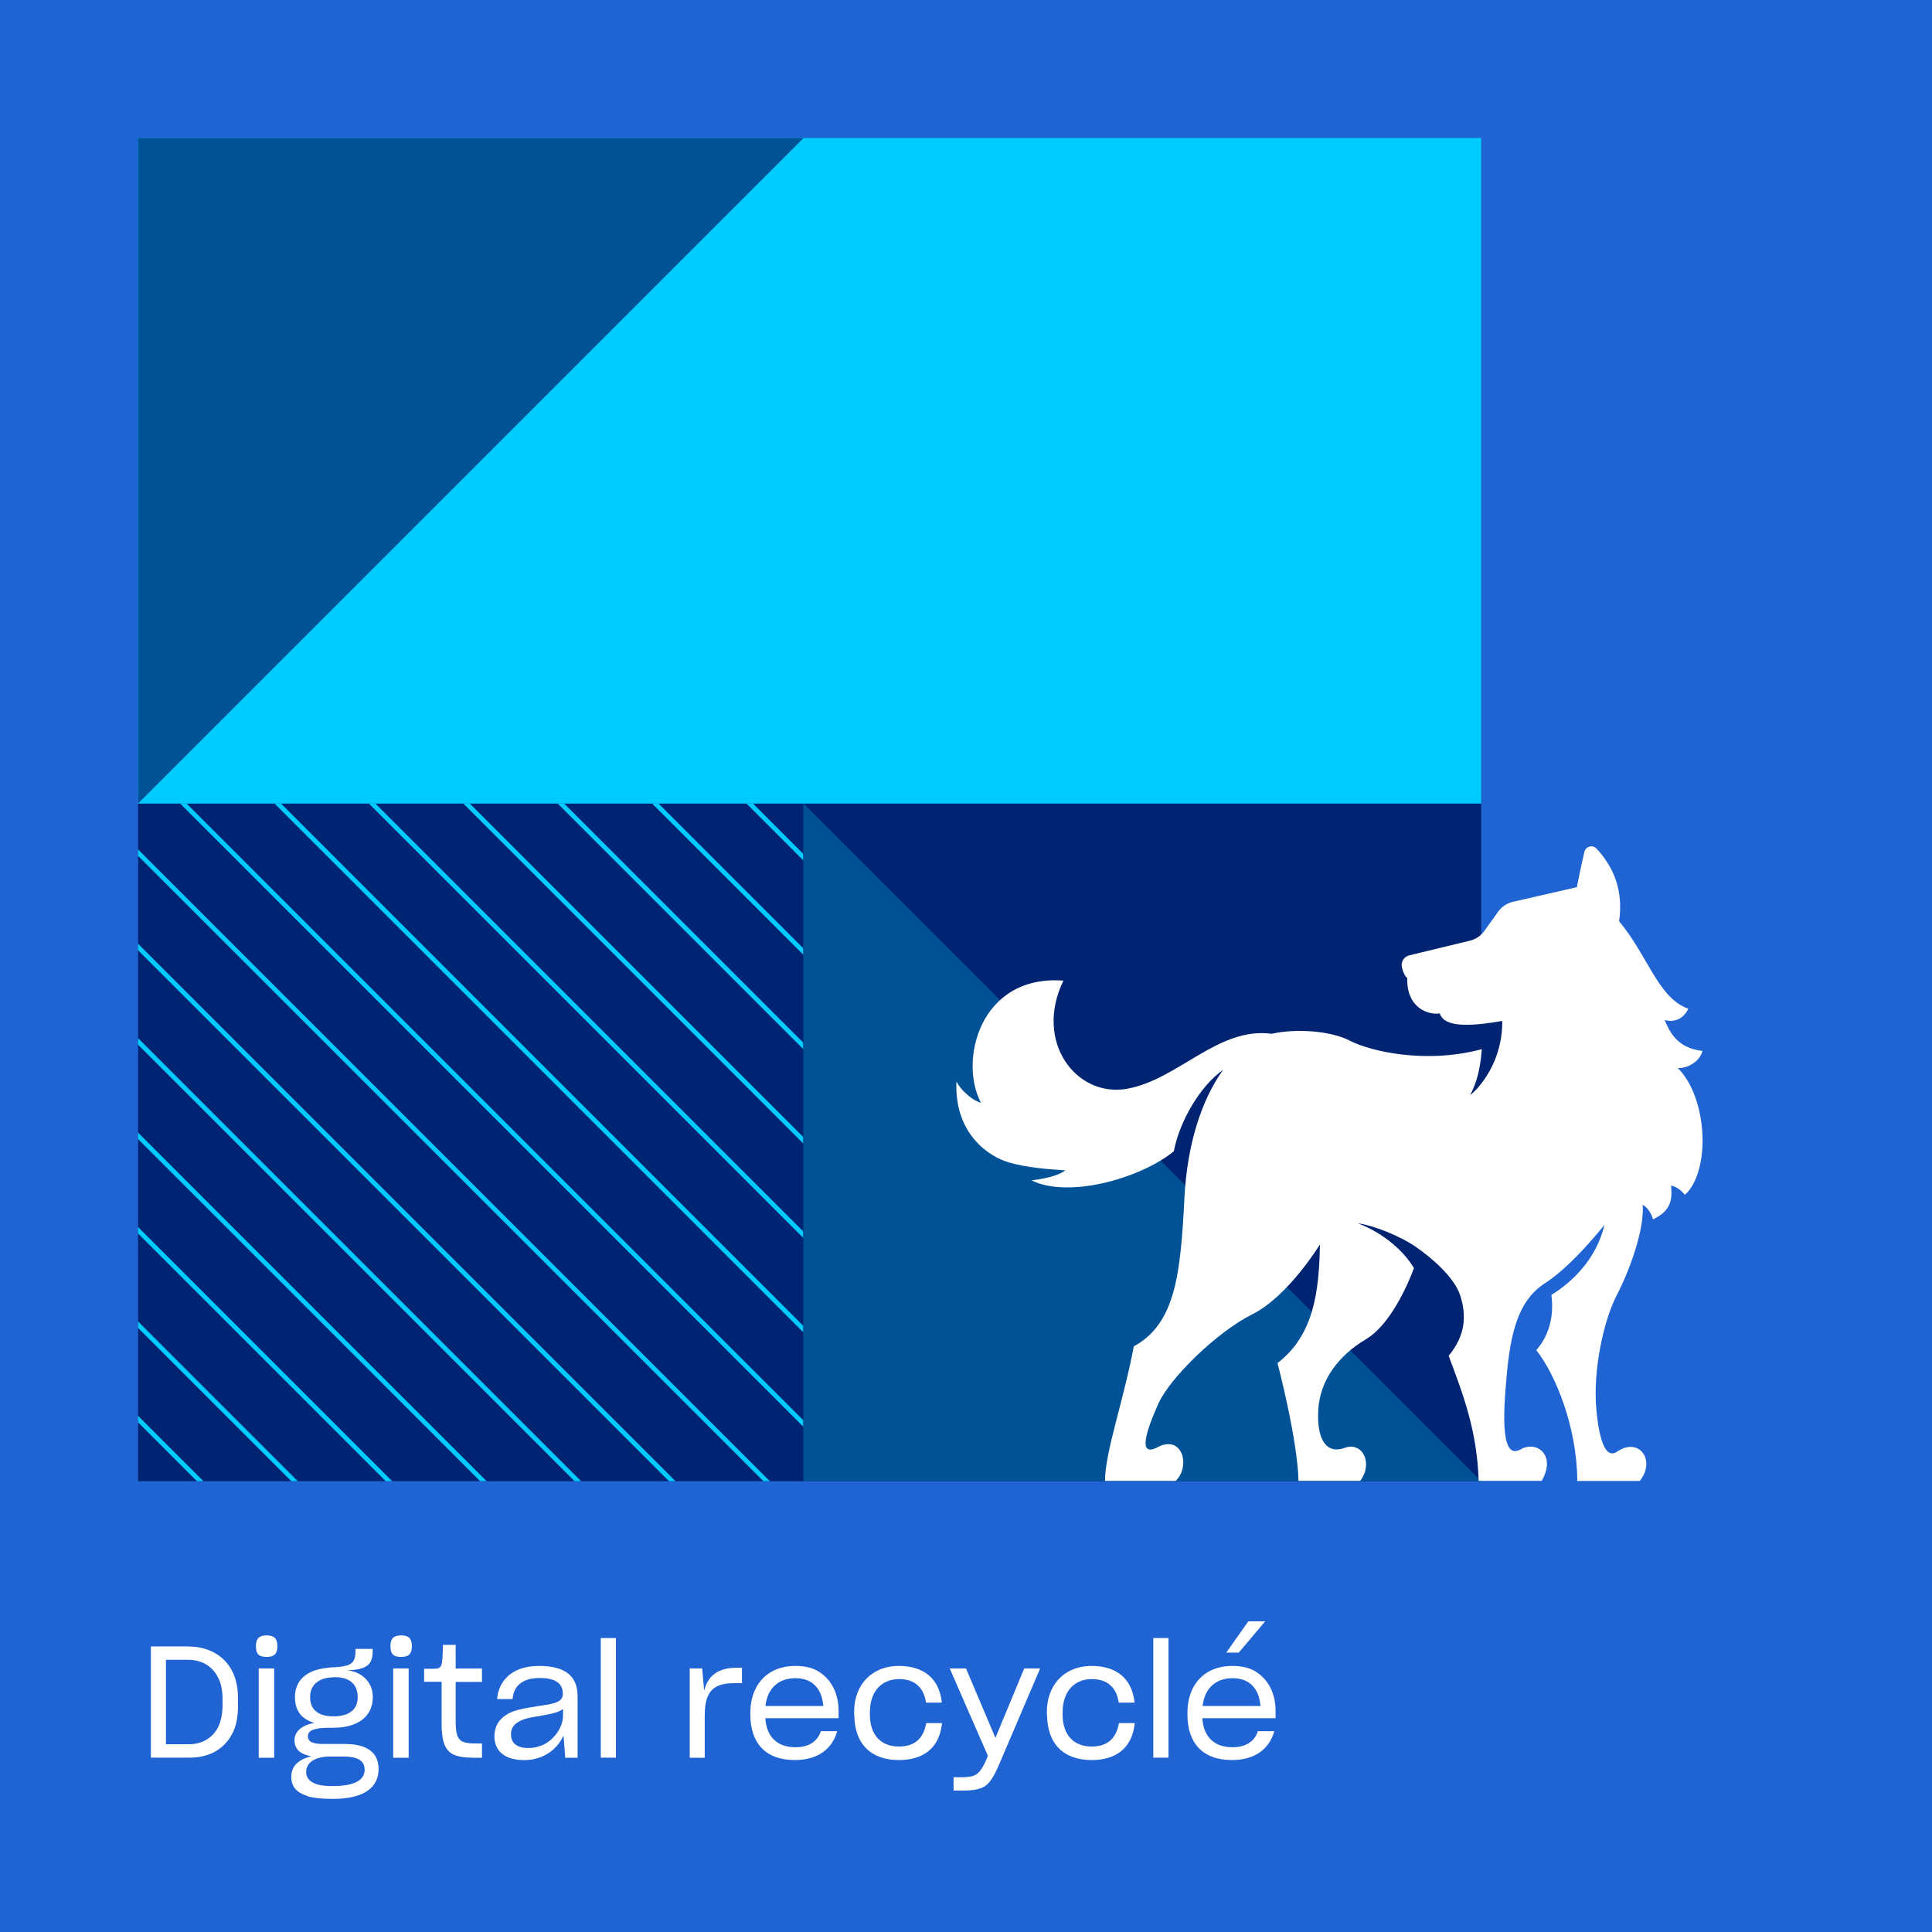 <?xml version="1.0" encoding="UTF-8"?><svg id="ARTWORK" xmlns="http://www.w3.org/2000/svg" xmlns:xlink="http://www.w3.org/1999/xlink" viewBox="0 0 210 210"><defs><style>.cls-1{fill:#002472;}.cls-2{clip-path:url(#clippath-6);}.cls-3{clip-path:url(#clippath-7);}.cls-4{clip-path:url(#clippath-4);}.cls-5{stroke:#024935;}.cls-5,.cls-6,.cls-7,.cls-8,.cls-9,.cls-10{fill:none;}.cls-5,.cls-6,.cls-8,.cls-9,.cls-10{stroke-miterlimit:10;stroke-width:.5px;}.cls-11{fill:#2064d4;}.cls-6{stroke:#2064d4;}.cls-12{clip-path:url(#clippath-9);}.cls-13{clip-path:url(#clippath-10);}.cls-14,.cls-15{fill:#fff;}.cls-15{fill-rule:evenodd;}.cls-16{clip-path:url(#clippath-1);}.cls-17{clip-path:url(#clippath-5);}.cls-18{fill:#005297;}.cls-19{clip-path:url(#clippath-8);}.cls-20{clip-path:url(#clippath-3);}.cls-8{stroke:#f5bf12;}.cls-21{fill:#00cbff;}.cls-22{clip-path:url(#clippath-2);}.cls-9{stroke:#59aa40;}.cls-23{clip-path:url(#clippath);}.cls-10{stroke:#00cbff;}</style><clipPath id="clippath"><rect class="cls-7" x="15" y="15" width="146" height="146" transform="translate(0 176) rotate(-90)"/></clipPath><clipPath id="clippath-1"><rect class="cls-7" x="-21.84" y="124.18" width="146" height="72.32" transform="translate(-109.18 211.5) rotate(-90)"/></clipPath><clipPath id="clippath-2"><rect class="cls-7" x="285" y="15" width="146" height="146"/></clipPath><clipPath id="clippath-3"><polygon class="cls-7" points="212.66 88.65 358.66 88.65 358.66 -57.35 212.66 88.65"/></clipPath><clipPath id="clippath-4"><rect class="cls-7" x="-255" y="15" width="146" height="146" transform="translate(-270 -94) rotate(-90)"/></clipPath><clipPath id="clippath-5"><rect class="cls-7" x="285" y="-255" width="146" height="146"/></clipPath><clipPath id="clippath-6"><polygon class="cls-7" points="404.49 -301.51 365.58 -262.59 362.46 -250.46 425.96 -186.96 479 -205 404.49 -301.51"/></clipPath><clipPath id="clippath-7"><rect class="cls-7" x="-255" y="-255" width="146" height="146" transform="translate(0 -364) rotate(-90)"/></clipPath><clipPath id="clippath-8"><rect class="cls-7" x="-191.28" y="-245.64" width="164.63" height="146" transform="translate(63.67 -281.6) rotate(-90)"/></clipPath><clipPath id="clippath-9"><rect class="cls-7" x="-525" y="-255" width="146" height="146"/></clipPath><clipPath id="clippath-10"><polygon class="cls-7" points="-87 -109 -371.37 175.37 -371.37 190.63 -233 329 -87 329 -87 -109"/></clipPath></defs><rect class="cls-11" width="210" height="210"/><circle class="cls-1" cx="160.5" cy="116.5" r="9.5"/><g class="cls-23"><rect class="cls-1" x="15.01" y="87.34" width="146" height="146" transform="translate(-72.33 248.35) rotate(-90)"/><rect class="cls-21" x="15.01" y="-58.66" width="146" height="146" transform="translate(73.67 102.35) rotate(-90)"/><polygon class="cls-18" points="161.01 -58.66 15.01 -58.66 15.01 87.34 161.01 -58.66"/><g class="cls-16"><line class="cls-10" x1="-47.44" y1="112.32" x2="114.18" y2="273.94"/><line class="cls-10" x1="-42.31" y1="107.19" x2="119.31" y2="268.81"/><line class="cls-10" x1="-37.18" y1="102.06" x2="124.44" y2="263.68"/><line class="cls-10" x1="-32.05" y1="96.93" x2="129.57" y2="258.55"/><line class="cls-10" x1="-26.92" y1="91.8" x2="134.7" y2="253.42"/><line class="cls-10" x1="-21.79" y1="86.66" x2="139.83" y2="248.29"/><line class="cls-10" x1="-16.66" y1="81.53" x2="144.97" y2="243.16"/><line class="cls-10" x1="-11.53" y1="76.4" x2="150.1" y2="238.03"/><line class="cls-10" x1="-6.4" y1="71.27" x2="155.23" y2="232.9"/><line class="cls-10" x1="-1.27" y1="66.14" x2="160.36" y2="227.77"/><line class="cls-10" x1="3.86" y1="61.01" x2="165.49" y2="222.64"/><line class="cls-10" x1="8.99" y1="55.88" x2="170.62" y2="217.51"/><line class="cls-10" x1="14.12" y1="50.75" x2="175.75" y2="212.38"/><line class="cls-10" x1="19.25" y1="45.62" x2="180.88" y2="207.25"/><line class="cls-10" x1="24.38" y1="40.49" x2="186.01" y2="202.12"/><line class="cls-10" x1="29.51" y1="35.36" x2="191.14" y2="196.99"/><line class="cls-10" x1="34.64" y1="30.23" x2="196.27" y2="191.86"/><line class="cls-10" x1="39.77" y1="25.1" x2="201.4" y2="186.73"/><line class="cls-10" x1="44.9" y1="19.97" x2="206.53" y2="181.6"/><line class="cls-10" x1="50.03" y1="14.84" x2="211.66" y2="176.47"/><line class="cls-10" x1="55.17" y1="9.71" x2="216.79" y2="171.34"/><line class="cls-10" x1="60.3" y1="4.58" x2="221.92" y2="166.2"/><line class="cls-10" x1="65.43" y1="-.55" x2="227.05" y2="161.07"/><line class="cls-10" x1="70.56" y1="-5.68" x2="232.18" y2="155.94"/><line class="cls-10" x1="75.69" y1="-10.81" x2="237.31" y2="150.81"/><line class="cls-10" x1="80.82" y1="-15.94" x2="242.44" y2="145.68"/></g><polygon class="cls-18" points="87.32 87.34 87.32 161 160.98 161 87.32 87.34"/></g><g class="cls-22"><g class="cls-20"><line class="cls-6" x1="126.41" y1="-57.35" x2="126.41" y2="180.16"/><line class="cls-6" x1="135.49" y1="-57.35" x2="135.49" y2="180.16"/><line class="cls-6" x1="144.57" y1="-57.35" x2="144.57" y2="180.16"/><line class="cls-6" x1="153.65" y1="-57.35" x2="153.65" y2="180.16"/><line class="cls-6" x1="162.73" y1="-57.35" x2="162.73" y2="180.16"/><line class="cls-6" x1="171.81" y1="-57.35" x2="171.81" y2="180.16"/><line class="cls-6" x1="180.89" y1="-57.35" x2="180.89" y2="180.16"/><line class="cls-6" x1="189.97" y1="-57.35" x2="189.97" y2="180.16"/><line class="cls-6" x1="199.05" y1="-57.35" x2="199.05" y2="180.16"/><line class="cls-6" x1="208.13" y1="-57.35" x2="208.13" y2="180.16"/><line class="cls-6" x1="358.66" y1="2.39" x2="121.15" y2="2.39"/><line class="cls-6" x1="358.66" y1="11.47" x2="121.15" y2="11.47"/><line class="cls-6" x1="358.66" y1="20.55" x2="121.15" y2="20.55"/><line class="cls-6" x1="358.66" y1="29.63" x2="121.15" y2="29.63"/><line class="cls-6" x1="358.66" y1="38.71" x2="121.15" y2="38.71"/><line class="cls-6" x1="358.66" y1="47.79" x2="121.15" y2="47.79"/><line class="cls-6" x1="358.66" y1="56.87" x2="121.15" y2="56.87"/><line class="cls-6" x1="358.66" y1="65.95" x2="121.15" y2="65.95"/><line class="cls-6" x1="358.66" y1="75.02" x2="121.15" y2="75.02"/><line class="cls-6" x1="358.66" y1="84.1" x2="121.15" y2="84.1"/><line class="cls-6" x1="358.66" y1="93.18" x2="121.15" y2="93.18"/><line class="cls-6" x1="358.66" y1="102.26" x2="121.15" y2="102.26"/><line class="cls-6" x1="358.66" y1="111.34" x2="121.15" y2="111.34"/><line class="cls-6" x1="358.66" y1="120.42" x2="121.15" y2="120.42"/><line class="cls-6" x1="358.66" y1="129.5" x2="121.15" y2="129.5"/><line class="cls-6" x1="358.66" y1="138.58" x2="121.15" y2="138.58"/><line class="cls-6" x1="358.66" y1="147.66" x2="121.15" y2="147.66"/><line class="cls-6" x1="358.66" y1="156.74" x2="121.15" y2="156.74"/><line class="cls-6" x1="358.66" y1="165.82" x2="121.15" y2="165.82"/><line class="cls-6" x1="358.66" y1="174.9" x2="121.15" y2="174.9"/></g></g><g class="cls-4"><line class="cls-6" x1="2.63" y1="88" x2="2.63" y2="-140.57"/></g><g class="cls-17"><g class="cls-2"><circle class="cls-9" cx="357.95" cy="-254.97" r="260.83"/><circle class="cls-9" cx="357.95" cy="-254.97" r="270.14"/><circle class="cls-9" cx="357.95" cy="-254.97" r="279.46"/><circle class="cls-9" cx="357.95" cy="-254.97" r="288.77"/><circle class="cls-9" cx="357.95" cy="-254.97" r="298.09"/><circle class="cls-9" cx="357.95" cy="-254.97" r="307.4"/><circle class="cls-9" cx="357.95" cy="-254.97" r="316.72"/><circle class="cls-9" cx="357.95" cy="-254.97" r="326.03"/><circle class="cls-9" cx="357.95" cy="-254.97" r="335.34"/><circle class="cls-9" cx="357.95" cy="-254.97" r="344.66"/><circle class="cls-9" cx="357.95" cy="-254.97" r="353.97"/><circle class="cls-9" cx="357.95" cy="-254.97" r="363.29"/><circle class="cls-9" cx="357.95" cy="-254.97" r="372.6"/><circle class="cls-9" cx="357.95" cy="-254.97" r="381.92"/><circle class="cls-9" cx="357.95" cy="-254.97" r="391.23"/><circle class="cls-9" cx="357.95" cy="-254.97" r="400.55"/></g></g><g class="cls-3"><g class="cls-19"><line class="cls-5" x1="135.67" y1="349.18" x2="-366.06" y2="59.51"/><line class="cls-5" x1="135.67" y1="329.87" x2="-366.06" y2="40.2"/><line class="cls-5" x1="135.67" y1="310.56" x2="-366.06" y2="20.89"/><line class="cls-5" x1="135.67" y1="291.25" x2="-366.06" y2="1.58"/><line class="cls-5" x1="135.67" y1="271.94" x2="-366.06" y2="-17.73"/><line class="cls-5" x1="135.67" y1="252.63" x2="-366.06" y2="-37.04"/><line class="cls-5" x1="135.67" y1="233.32" x2="-366.06" y2="-56.35"/><line class="cls-5" x1="135.67" y1="214.01" x2="-366.06" y2="-75.66"/><line class="cls-5" x1="135.67" y1="194.7" x2="-366.06" y2="-94.97"/><line class="cls-5" x1="135.67" y1="175.4" x2="-366.06" y2="-114.28"/><line class="cls-5" x1="135.67" y1="156.09" x2="-366.06" y2="-133.59"/><line class="cls-5" x1="135.67" y1="136.78" x2="-366.06" y2="-152.9"/><line class="cls-5" x1="135.67" y1="117.47" x2="-366.06" y2="-172.21"/><line class="cls-5" x1="135.67" y1="98.16" x2="-366.06" y2="-191.52"/><line class="cls-5" x1="135.67" y1="78.85" x2="-366.06" y2="-210.83"/><line class="cls-5" x1="135.67" y1="59.54" x2="-366.06" y2="-230.14"/><line class="cls-5" x1="135.67" y1="40.23" x2="-366.06" y2="-249.45"/><line class="cls-5" x1="135.67" y1="20.92" x2="-366.06" y2="-268.76"/><line class="cls-5" x1="135.67" y1="1.61" x2="-366.06" y2="-288.07"/><line class="cls-5" x1="-366.06" y1="349.18" x2="135.67" y2="59.51"/><line class="cls-5" x1="-366.06" y1="329.87" x2="135.67" y2="40.2"/><line class="cls-5" x1="-366.06" y1="310.56" x2="135.67" y2="20.89"/><line class="cls-5" x1="-366.06" y1="291.25" x2="135.67" y2="1.58"/><line class="cls-5" x1="-366.06" y1="271.94" x2="135.67" y2="-17.73"/><line class="cls-5" x1="-366.06" y1="252.63" x2="135.67" y2="-37.04"/><line class="cls-5" x1="-366.06" y1="233.32" x2="135.67" y2="-56.35"/><line class="cls-5" x1="-366.06" y1="214.01" x2="135.67" y2="-75.66"/><line class="cls-5" x1="-366.06" y1="194.7" x2="135.67" y2="-94.97"/><line class="cls-5" x1="-366.06" y1="175.4" x2="135.67" y2="-114.28"/><line class="cls-5" x1="-366.06" y1="156.09" x2="135.67" y2="-133.59"/><line class="cls-5" x1="-366.06" y1="136.78" x2="135.67" y2="-152.9"/><line class="cls-5" x1="-366.06" y1="117.47" x2="135.67" y2="-172.21"/><line class="cls-5" x1="-366.06" y1="98.16" x2="135.67" y2="-191.52"/><line class="cls-5" x1="-366.06" y1="78.85" x2="135.67" y2="-210.83"/><line class="cls-5" x1="-366.06" y1="59.54" x2="135.67" y2="-230.14"/><line class="cls-5" x1="-366.06" y1="40.23" x2="135.67" y2="-249.45"/><line class="cls-5" x1="-366.06" y1="20.92" x2="135.67" y2="-268.76"/><line class="cls-5" x1="-366.06" y1="1.61" x2="135.67" y2="-288.07"/></g></g><rect class="cls-7" x="15" y="161" width="180" height="49.1"/><path class="cls-14" d="M20.49,178.97c.99,0,1.87.2,2.69.61,1.63.85,2.69,2.48,2.69,5.01v.85c0,1.26-.22,2.29-.68,3.11-.93,1.68-2.57,2.5-4.59,2.5h-4.2v-12.09h4.1ZM18.04,189.59h2.48c.73,0,1.34-.15,1.9-.48,1.12-.65,1.77-1.87,1.77-3.79v-.61c0-.95-.15-1.73-.49-2.38-.66-1.28-1.82-1.92-3.28-1.92h-2.38v9.18Z"/><path class="cls-14" d="M27.82,178.93c0-.87.39-1.17,1.17-1.17s1.16.31,1.16,1.17-.37,1.17-1.16,1.17c-.85,0-1.17-.31-1.17-1.17ZM28.12,181.35h1.68v9.71h-1.68v-9.71Z"/><path class="cls-14" d="M33.43,195.22c-1.29-.39-1.77-1.11-1.77-2.09,0-1.07.66-1.85,2.19-2.24-1.26-.19-1.84-.82-1.84-1.73s.73-1.63,2.16-1.89c-1.41-.41-2.11-1.33-2.11-2.8v-.02c0-1.8,1.26-2.94,3.52-3.16.19-.05.65-.07.87-.07.65-.05,1.09-.12,1.41-.24.65-.27.78-.75.78-1.56v-.19h1.87v.29c0,.46-.08.83-.24,1.12-.32.59-1.09.87-2.52.92h.03c.59.07,1.09.25,1.5.53.82.56,1.24,1.39,1.24,2.33v.07c0,2.06-1.6,3.31-4.3,3.31h-.32c-.66,0-1.17.03-1.51.12-.71.14-.92.42-.92.82,0,.54.46.83,1.68.82h2.28c2.62,0,3.72,1.04,3.72,2.72,0,1.94-1.48,3.25-4.95,3.25h-.15c-1.12,0-1.99-.1-2.63-.29ZM39.63,192.34c0-.85-.59-1.41-2.26-1.41h-1.8c-1.55.12-2.29.75-2.29,1.68v.02c0,.85.78,1.5,2.65,1.5h.31c2.43,0,3.4-.71,3.4-1.79ZM38.88,184.49v-.03c0-.54-.14-.97-.36-1.29-.46-.65-1.24-.87-2.16-.87-.15,0-.25.02-.37.03-1.39.08-2.29.85-2.28,2.14v.03c0,1.33.9,2.06,2.52,2.06,1.73,0,2.65-.75,2.65-2.07Z"/><path class="cls-14" d="M42.44,178.93c0-.87.39-1.17,1.17-1.17s1.16.31,1.16,1.17-.37,1.17-1.16,1.17c-.85,0-1.17-.31-1.17-1.17ZM42.74,181.35h1.68v9.71h-1.68v-9.71Z"/><path class="cls-14" d="M51.31,191.05c-.87,0-1.55-.12-2.02-.34-.95-.46-1.29-1.48-1.29-3.42v-4.49h-1.9v-1.41h.93c.29,0,.51-.02.66-.08.29-.12.36-.44.41-1.17,0-.08,0-.24.02-.42,0-.39.02-.8.02-.93h1.39v2.57h2.86v1.46h-2.86v4.25c0,.71.05,1.22.17,1.56.25.71.83.88,1.99.88h.7v1.55h-1.07Z"/><path class="cls-14" d="M56.92,191.31c-2.09,0-3.18-1.02-3.18-2.58,0-1.02.48-1.84,1.26-2.31.27-.19.54-.31.83-.42.59-.2,1.41-.37,2.7-.56,1.72-.25,2.65-.41,2.65-1.33,0-1.05-.7-1.72-2.52-1.72-1.92,0-2.86.93-2.94,2.29h-1.68c.05-.71.27-1.33.63-1.87.75-1.09,2.07-1.73,3.93-1.73,3.03,0,4.18,1.27,4.18,3.28v6.7h-1.34l-.19-2.41c-.68,1.5-2.18,2.67-4.33,2.67ZM60.15,188.84c.68-.71,1.05-1.56,1.05-2.38v-.71c-.42.36-1.24.54-2.31.73-1.48.22-2.11.39-2.65.75-.46.29-.7.71-.7,1.29,0,.92.61,1.48,1.89,1.48,1.12,0,2.06-.44,2.72-1.16Z"/><path class="cls-14" d="M65.3,178.05h1.65v13h-1.65v-13Z"/><path class="cls-14" d="M74.98,181.35h1.34l.22,2.41c.41-1.62,1.51-2.48,3.52-2.48h.59v1.67h-.82c-.82,0-1.48.12-1.94.37-.95.53-1.29,1.53-1.29,3.2v4.54h-1.63v-9.71Z"/><path class="cls-14" d="M86.4,191.31c-3.23,0-4.84-1.9-4.84-4.93v-.2c0-1.02.2-1.9.6-2.69.8-1.53,2.29-2.41,4.3-2.41,1.07,0,1.96.22,2.63.68,1.39.92,2.06,2.46,2.06,4.22v.78h-7.96c.12,2.01,1.28,3.16,3.28,3.16,1.41,0,2.4-.61,2.75-1.75h1.78c-.56,2.01-2.19,3.14-4.61,3.14ZM83.2,185.44h6.29c-.14-1.85-1.16-3.03-3.03-3.03s-3.06,1.14-3.26,3.03Z"/><path class="cls-14" d="M92.84,186.36v-.22c0-1.09.22-1.97.65-2.75.85-1.5,2.36-2.31,4.22-2.31,2.57,0,4.37,1.26,4.66,3.96v.03h-1.72v-.03c-.27-1.73-1.33-2.53-2.92-2.53-1.87,0-3.18,1.29-3.18,3.64v.19c0,2.21,1.17,3.5,3.16,3.5,1.68,0,2.67-.85,2.96-2.53v-.02h1.72v.03c-.29,2.75-2.09,3.99-4.69,3.99-3.08,0-4.84-1.82-4.84-4.95Z"/><path class="cls-14" d="M103.64,193.18h.85c.54,0,.94-.05,1.26-.14.61-.2.97-.68,1.44-1.73l.19-.46-4.15-9.5h1.77l3.18,7.51.02.07.02-.08,3.11-7.5h1.73l-4.37,10.23c-.56,1.33-.99,2.09-1.56,2.52-.59.41-1.36.53-2.65.53h-.83v-1.45Z"/><path class="cls-14" d="M113.79,186.36v-.22c0-1.09.22-1.97.65-2.75.85-1.5,2.36-2.31,4.22-2.31,2.57,0,4.37,1.26,4.66,3.96v.03h-1.72v-.03c-.27-1.73-1.33-2.53-2.92-2.53-1.87,0-3.18,1.29-3.18,3.64v.19c0,2.21,1.17,3.5,3.16,3.5,1.68,0,2.67-.85,2.96-2.53v-.02h1.72v.03c-.29,2.75-2.09,3.99-4.69,3.99-3.08,0-4.84-1.82-4.84-4.95Z"/><path class="cls-14" d="M125.36,178.05h1.65v13h-1.65v-13Z"/><path class="cls-14" d="M133.91,191.31c-3.23,0-4.84-1.9-4.84-4.93v-.2c0-1.02.2-1.9.59-2.69.8-1.53,2.29-2.41,4.3-2.41,1.07,0,1.96.22,2.63.68,1.39.92,2.06,2.46,2.06,4.22v.78h-7.96c.12,2.01,1.27,3.16,3.28,3.16,1.41,0,2.4-.61,2.75-1.75h1.79c-.56,2.01-2.19,3.14-4.61,3.14ZM130.72,185.44h6.29c-.14-1.85-1.16-3.03-3.03-3.03s-3.06,1.14-3.26,3.03ZM137.52,176.23l-2.87,3.4h-1.36l2.4-3.4h1.84Z"/><g class="cls-12"><g class="cls-13"><circle class="cls-8" cx="-379" cy="183" r="382.85"/><circle class="cls-8" cx="-379" cy="183" r="392.19"/><circle class="cls-8" cx="-379" cy="183" r="401.53"/></g></g><path class="cls-15" d="M182.39,116.09c1.01.05,2.37-.68,2.66-1.86-2.71-.28-3.58-2.08-4.11-3.35,1.9.48,2.57-1.24,2.57-1.24-3.3-1.16-4.37-5.75-7.52-9.5.49-3.41-.64-5.96-2.47-7.91-.42-.44-1.16-.23-1.3.36-.44,1.85-.82,3.84-.82,3.84l-6.94,1.59c-.66.15-1.23.53-1.62,1.08l-1.49,2.08c-.38.54-.95.92-1.59,1.07l-6.57,1.59c-.59.14-.96.74-.8,1.33.12.48.31.97.57,1.12-.09,3.48,2.54,4.05,3.53,3.86.42,1.33,2.56,1.57,6.8.82.04,4.39-2.44,7.25-3.49,8.07.72-1.42,1.08-2.71,1.27-5-6.22,1.67-12.25.17-14.3-.9-2.11-1.11-5.93-1.37-8.54-.77,0,0,0,0,0,0-5.81-.79-10.15,4.96-15.69,5.97-5.54,1.01-10.19-5.09-6.95-11.75-9.06-.68-11.41,8.69-8.96,13.28-1.14-.33-2.34-1.59-2.67-2.33-.25,5.82,3.67,8.2,5.6,8.78,2.06.62,4.59.79,6.23.89-.98.82-3.67,1.09-3.67,1.09,4.03,2.01,11.89-.23,15.47-3.16.6-3.2,2.85-7.11,5.36-8.85-2.4,3.31-3.91,8.23-4.2,13.8-.43,8.35-.94,13.74-5.51,16.26-1.16,6.11-3.13,11.48-3.13,14.62h7.69c1.66-1.66.68-5.06-1.96-3.67-2.28,1.2-1.17-1.97.08-4.75,1.25-2.78,6.35-7.77,10.23-9.71,3.88-1.94,7.32-7.57,7.32-7.57-.09,5.01-.63,9.85-4.61,12.89,0,0,2.19,8.33,2.28,12.8h6.71c1.43-1.88.27-4.3-1.7-3.58-1.97.72-3.04-.9-2.86-4.12.18-3.22,2.17-5.91,5.2-7.7,2.16-1.28,4.06-4.67,5.2-7.72-1.03-1.75-3.22-3.79-6.1-4.87,1.75.23,4.64,1.4,6.33,2.58,1.68,1.16,4.17,3.28,4.8,5.27.66,2.06.65,4.26-1.26,6.55,1.66,4.39,3.1,8.27,3.26,13.59h6.86c1.61-2.84-.57-4.39-2.27-3.43-2.09,1.18-2.02-3.14-1.49-8.55.51-5.17,1.63-7.92,4.21-9.57,2.86-1.83,6.37-6.27,6.37-6.27-.9,3.79-3.61,6.29-5.77,7.61.29,2.3-.22,4.37-1.64,6.01,2.1,2.66,4.44,8.4,4.45,14.21h6.8c1.79-2.26-.1-4.8-2.45-3.19-1.65,1.13-2.12-2.93-2.27-4.54-.41-4.33.82-9.79,2.22-12.47,1.46-2.81,3.02-7.25,2.81-9.81.5.24.95.94,1.13,1.59,1.34-.72,2.23-1.45,1.95-3.68.68.1,1.28.7,1.5,1,0,0,1.54-1.08,1.88-4.7.26-2.76-.4-6.84-2.66-9.1Z"/><rect class="cls-7" x="98.4" y="184.56" width="4.09" height="0"/></svg>